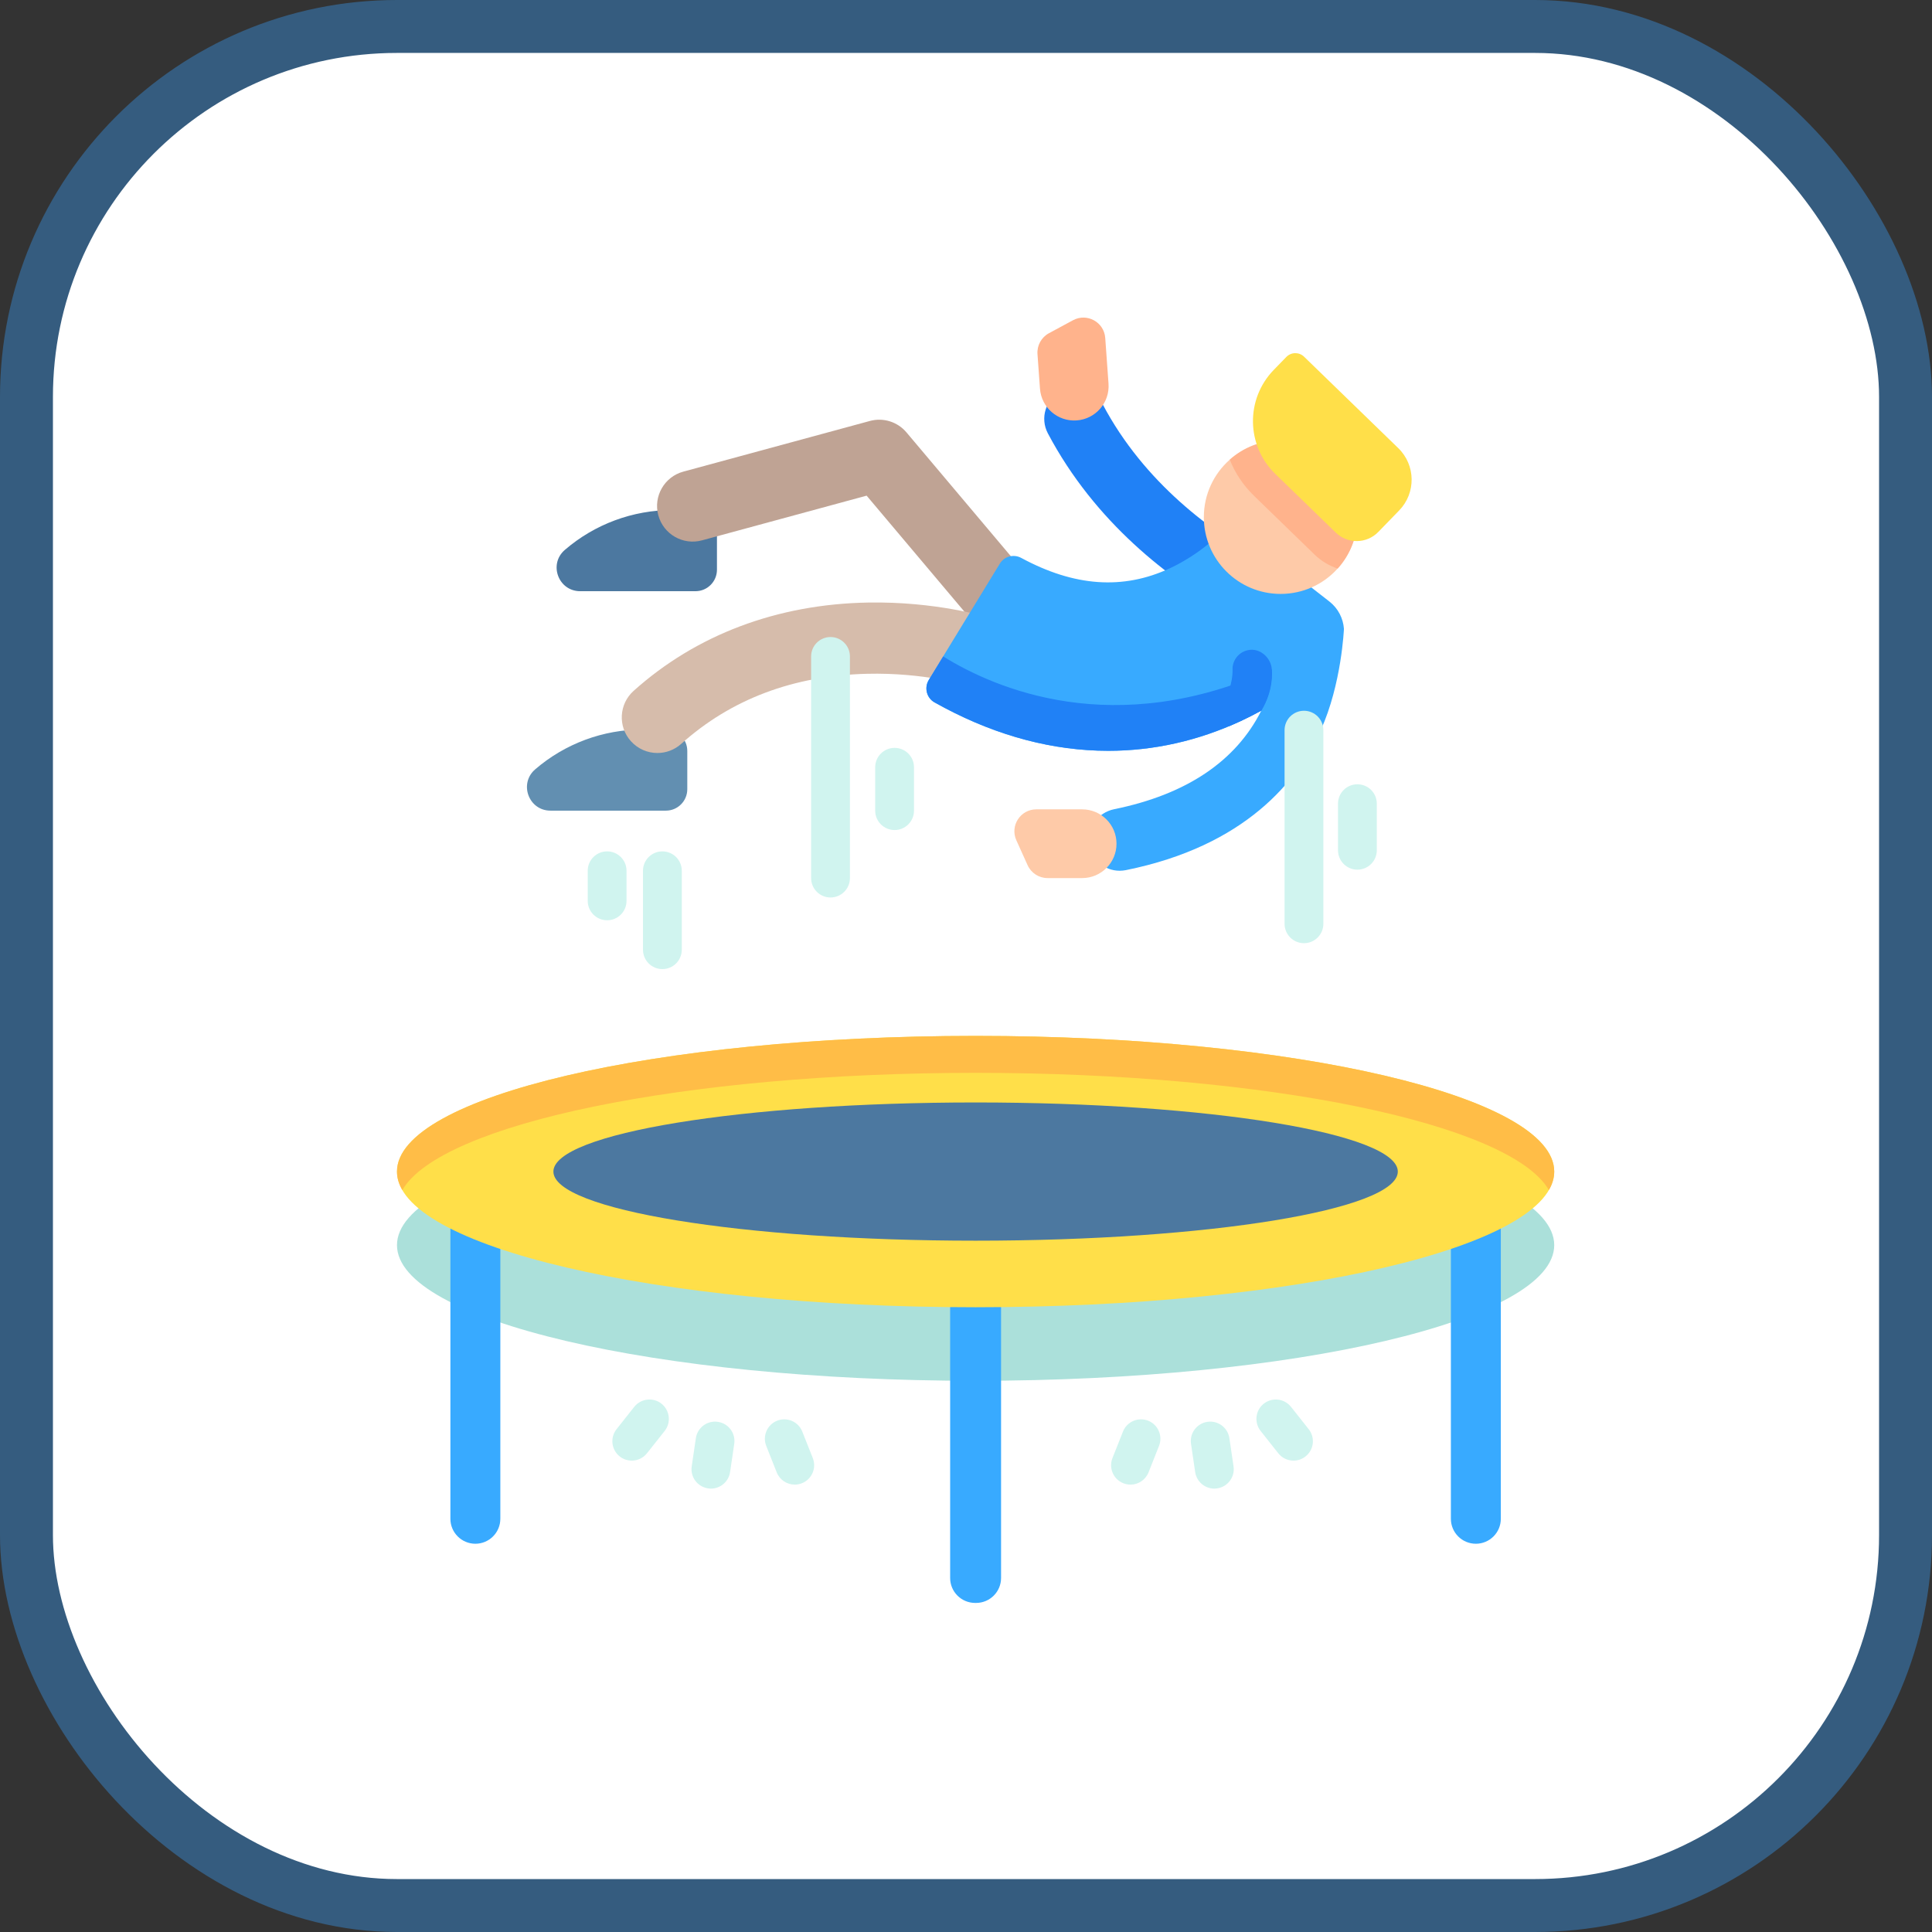 <?xml version="1.0" encoding="UTF-8"?>
<!-- Скачано с сайта svg4.ru / Downloaded from svg4.ru -->
<svg width="800px" height="800px" viewBox="0 0 73 73" version="1.1" xmlns="http://www.w3.org/2000/svg" xmlns:xlink="http://www.w3.org/1999/xlink">
    
    <rect x="0" y="0" width="73" height="73" fill="#333333" stroke="none"/>
    
    <title>progressive-webapps/rendering-performance/debounce</title>
    <desc>Created with Sketch.</desc>
    <defs>
</defs>
    <g id="progressive-webapps/rendering-performance/debounce" stroke="none" stroke-width="1" fill="none" fill-rule="evenodd">
        <g id="container" transform="translate(2, 2)" fill="#FFFFFF" fill-rule="nonzero" stroke="#355C7F" stroke-width="2">
            <rect id="mask" x="-1" y="-1" width="71" height="71" rx="14">
</rect>
        </g>
        <g id="trampoline" transform="translate(15, 12)" fill-rule="nonzero">
            <path d="M43.726,35.047 C43.726,32.215 33.938,29.92 21.863,29.92 C9.788,29.92 -2.84217094e-14,32.215 -2.84217094e-14,35.047 C-2.84217094e-14,37.878 9.788,40.173 21.863,40.173 C33.938,40.173 43.726,37.878 43.726,35.047 Z" id="Shape" fill="#ABE0DA">
</path>
            <path d="M2.962,46.33 C2.441,46.33 2.018,45.907 2.018,45.386 L2.018,32.81 L3.905,32.81 L3.905,45.386 C3.905,45.907 3.483,46.33 2.962,46.33 Z" id="Shape" fill="#38AAFF">
</path>
            <path d="M21.881,48.566 L21.845,48.566 C21.324,48.566 20.901,48.144 20.901,47.623 L20.901,35.047 L22.825,35.047 L22.825,47.623 C22.825,48.144 22.402,48.566 21.881,48.566 Z" id="Shape" fill="#38AAFF">
</path>
            <path d="M40.765,46.33 C40.243,46.33 39.821,45.907 39.821,45.386 L39.821,32.81 L41.708,32.81 L41.708,45.386 C41.708,45.907 41.286,46.33 40.765,46.33 Z" id="Shape" fill="#38AAFF">
</path>
            <path d="M43.726,32.268 C43.726,29.436 33.938,27.141 21.863,27.141 C9.788,27.141 -2.84217094e-14,29.436 -2.84217094e-14,32.268 C-2.84217094e-14,35.099 9.788,37.394 21.863,37.394 C33.938,37.394 43.726,35.099 43.726,32.268 Z" id="Shape" fill="#FFDF49">
</path>
            <path d="M43.726,32.268 C43.726,32.504 43.657,32.738 43.524,32.965 C42.074,30.465 32.929,28.537 21.863,28.537 C10.798,28.537 1.652,30.465 0.202,32.965 C0.069,32.738 0,32.504 0,32.268 C0,29.437 9.788,27.141 21.863,27.141 C33.938,27.141 43.726,29.437 43.726,32.268 Z" id="Shape" fill="#FFBD47">
</path>
            <path d="M37.816,32.268 C37.816,30.826 30.674,29.656 21.863,29.656 C13.052,29.656 5.91,30.826 5.91,32.268 C5.91,33.71 13.052,34.879 21.863,34.879 C30.674,34.879 37.816,33.71 37.816,32.268 Z" id="Shape" fill="#4C78A0">
</path>
            <g id="Group" transform="translate(8.063, 40.788)" fill="#D0F4EF">
                <path d="M3.799,3.459 C3.764,3.459 3.728,3.456 3.692,3.45 C3.291,3.391 3.014,3.019 3.073,2.619 L3.23,1.554 C3.289,1.153 3.662,0.876 4.062,0.936 C4.462,0.995 4.739,1.367 4.68,1.767 L4.523,2.832 C4.47,3.196 4.157,3.459 3.799,3.459 Z" id="Shape">
</path>
                <path d="M6.967,3.308 C6.675,3.308 6.399,3.132 6.285,2.845 L5.889,1.845 C5.74,1.468 5.924,1.042 6.3,0.893 C6.676,0.744 7.102,0.928 7.251,1.304 L7.648,2.305 C7.797,2.681 7.613,3.107 7.237,3.256 C7.148,3.291 7.057,3.308 6.967,3.308 Z" id="Shape">
</path>
                <path d="M0.807,2.401 C0.648,2.401 0.488,2.35 0.353,2.243 C0.036,1.992 -0.018,1.531 0.233,1.214 L0.901,0.37 C1.153,0.053 1.614,-0.001 1.931,0.25 C2.248,0.502 2.302,0.962 2.051,1.28 L1.382,2.124 C1.238,2.306 1.024,2.401 0.807,2.401 Z" id="Shape">
</path>
                <path d="M22.82,3.459 C22.462,3.459 22.15,3.197 22.096,2.832 L21.939,1.767 C21.88,1.367 22.157,0.995 22.558,0.936 C22.958,0.876 23.33,1.153 23.389,1.554 L23.546,2.619 C23.605,3.019 23.328,3.391 22.928,3.45 C22.891,3.456 22.855,3.459 22.82,3.459 Z" id="Shape">
</path>
                <path d="M19.652,3.308 C19.563,3.308 19.471,3.291 19.382,3.256 C19.006,3.107 18.822,2.681 18.971,2.305 L19.368,1.304 C19.517,0.928 19.943,0.744 20.32,0.893 C20.696,1.042 20.88,1.468 20.73,1.845 L20.334,2.845 C20.22,3.132 19.944,3.308 19.652,3.308 Z" id="Shape">
</path>
                <path d="M25.812,2.401 C25.595,2.401 25.381,2.306 25.237,2.124 L24.569,1.28 C24.318,0.962 24.371,0.501 24.688,0.25 C25.006,-0.001 25.467,0.053 25.718,0.37 L26.386,1.214 C26.637,1.531 26.584,1.992 26.266,2.243 C26.132,2.35 25.971,2.401 25.812,2.401 Z" id="Shape">
</path>
            </g>
            <path d="M10.16,18.63 L5.8,18.63 C4.977,18.63 4.598,17.607 5.221,17.07 C6.349,16.098 7.789,15.564 9.278,15.564 L10.16,15.564 C10.607,15.564 10.969,15.926 10.969,16.373 L10.969,17.82 C10.969,18.268 10.607,18.63 10.16,18.63 Z" id="Shape" fill="#628FB1">
</path>
            <path d="M11.28,10.338 L6.921,10.338 C6.098,10.338 5.718,9.315 6.342,8.778 C7.47,7.806 8.91,7.272 10.399,7.272 L11.28,7.272 C11.727,7.272 12.09,7.634 12.09,8.081 L12.09,9.528 C12.089,9.975 11.727,10.338 11.28,10.338 Z" id="Shape" fill="#4C78A0">
</path>
            <path d="M23.096,12.332 C22.713,12.332 22.333,12.169 22.066,11.854 L17.745,6.728 L11.525,8.417 C10.808,8.612 10.069,8.188 9.874,7.471 C9.679,6.754 10.103,6.014 10.82,5.82 L17.868,3.906 C18.373,3.768 18.912,3.937 19.25,4.337 L24.124,10.119 C24.603,10.687 24.531,11.536 23.963,12.015 C23.71,12.228 23.402,12.332 23.096,12.332 Z" id="Shape" fill="#BFA394">
</path>
            <path d="M9.839,16.452 C9.471,16.452 9.104,16.301 8.838,16.005 C8.341,15.452 8.387,14.601 8.94,14.105 C11.304,11.983 14.367,10.828 17.797,10.767 C20.357,10.721 22.239,11.299 22.318,11.323 C23.027,11.545 23.422,12.3 23.201,13.009 C22.979,13.717 22.226,14.112 21.518,13.893 C21.502,13.888 19.904,13.406 17.76,13.459 C14.982,13.527 12.62,14.418 10.738,16.108 C10.481,16.338 10.16,16.452 9.839,16.452 Z" id="Shape" fill="#D6BCAB">
</path>
            <path d="M24.592,4.372 C26.38,7.754 29.197,9.886 31.394,11.129 L32.76,9.194 C30.825,8.13 28.238,6.254 26.665,3.277 C26.422,2.816 25.917,2.585 25.43,2.669 C25.312,2.689 25.194,2.728 25.081,2.788 C24.509,3.09 24.29,3.799 24.592,4.372 Z" id="Shape" fill="#2081F6">
</path>
            <path d="M35.78,11.759 C35.78,11.759 35.694,13.847 34.904,15.589 C34.037,17.499 32.057,19.966 27.539,20.878 C27.461,20.893 27.382,20.901 27.305,20.901 C26.733,20.901 26.226,20.482 26.145,19.885 C26.062,19.271 26.491,18.7 27.097,18.576 C29.824,18.021 31.694,16.767 32.659,14.849 C32.65,14.854 32.641,14.858 32.632,14.863 C32.392,14.995 32.141,15.123 31.879,15.245 C30.274,15.991 28.591,16.369 26.871,16.369 C26.739,16.369 26.607,16.366 26.474,16.362 C24.41,16.291 22.338,15.679 20.31,14.539 C20.012,14.371 19.915,13.986 20.093,13.694 L20.637,12.803 L22.778,9.297 C22.946,9.021 23.301,8.926 23.586,9.08 C25.594,10.166 27.435,10.294 29.197,9.475 C29.782,9.203 30.272,8.866 30.644,8.566 C31.169,8.144 31.919,8.146 32.451,8.561 L35.228,10.726 C35.566,10.99 35.751,11.368 35.78,11.759 Z" id="Shape" fill="#38AAFF">
</path>
            <path d="M32.659,14.849 C32.419,14.981 32.141,15.123 31.879,15.245 C30.274,15.991 28.591,16.369 26.871,16.369 C26.739,16.369 26.607,16.366 26.474,16.362 C24.41,16.291 22.338,15.679 20.31,14.539 C20.012,14.371 19.915,13.986 20.093,13.694 L20.637,12.803 C22.594,14.017 27.112,15.986 33.054,13.287 C33.054,13.287 33.128,14.039 32.659,14.849 Z" id="Shape" fill="#2081F6">
</path>
            <path d="M32.659,14.849 C32.65,14.853 32.64,14.858 32.633,14.863 C32.392,14.995 32.141,15.123 31.879,15.245 C31.731,15.313 31.582,15.379 31.434,15.441 C31.148,15.221 31.063,14.817 31.249,14.497 C31.592,13.902 31.573,13.331 31.572,13.325 C31.548,12.92 31.856,12.577 32.259,12.552 C32.662,12.527 33.028,12.883 33.054,13.287 C33.059,13.388 33.133,14.073 32.659,14.849 Z" id="Shape" fill="#2081F6">
</path>
            <path d="M25.889,21.178 L24.581,21.178 C24.256,21.178 23.961,20.987 23.827,20.69 L23.402,19.749 C23.155,19.201 23.556,18.581 24.156,18.581 L25.889,18.581 C26.606,18.581 27.187,19.162 27.187,19.879 C27.187,20.596 26.606,21.178 25.889,21.178 Z" id="Shape" fill="#FECAA8">
</path>
            <path d="M24.295,2.683 L24.201,1.379 C24.178,1.054 24.347,0.746 24.633,0.591 L25.543,0.1 C26.071,-0.185 26.718,0.17 26.761,0.769 L26.885,2.497 C26.936,3.212 26.398,3.834 25.683,3.885 C24.968,3.937 24.346,3.399 24.295,2.683 Z" id="Shape" fill="#FFB38C">
</path>
            <path d="M36.289,7.54 C36.289,8.288 36.007,8.969 35.542,9.483 C35.012,10.072 34.243,10.441 33.388,10.441 C31.786,10.441 30.487,9.143 30.487,7.54 C30.487,6.675 30.866,5.898 31.467,5.368 C31.978,4.914 32.652,4.639 33.388,4.639 C34.991,4.639 36.289,5.938 36.289,7.54 Z" id="Shape" fill="#FECAA8">
</path>
            <path d="M36.289,7.54 C36.289,8.288 36.007,8.969 35.542,9.483 C35.219,9.376 34.92,9.197 34.668,8.952 L32.382,6.733 C31.978,6.341 31.668,5.877 31.467,5.368 C31.978,4.914 32.652,4.639 33.388,4.639 C34.991,4.639 36.289,5.938 36.289,7.54 Z" id="Shape" fill="#FFB38C">
</path>
            <path d="M33.186,5.906 L35.472,8.124 C35.922,8.561 36.641,8.55 37.078,8.1 L37.868,7.286 C38.508,6.627 38.493,5.572 37.833,4.932 L34.274,1.478 C34.086,1.295 33.786,1.3 33.603,1.488 L33.127,1.978 C32.059,3.079 32.085,4.837 33.186,5.906 Z" id="Shape" fill="#FFDF49">
</path>
            <path d="M16.381,21.911 C15.976,21.911 15.648,21.583 15.648,21.178 L15.648,12.803 C15.648,12.398 15.976,12.07 16.381,12.07 C16.786,12.07 17.114,12.398 17.114,12.803 L17.114,21.178 C17.114,21.583 16.786,21.911 16.381,21.911 Z" id="Shape" fill="#D0F4EF">
</path>
            <path d="M18.802,19.363 C18.397,19.363 18.069,19.035 18.069,18.63 L18.069,16.991 C18.069,16.586 18.397,16.258 18.802,16.258 C19.207,16.258 19.535,16.586 19.535,16.991 L19.535,18.63 C19.535,19.035 19.207,19.363 18.802,19.363 Z" id="Shape" fill="#D0F4EF">
</path>
            <path d="M34.27,23.638 C33.865,23.638 33.537,23.31 33.537,22.905 L33.537,15.589 C33.537,15.184 33.865,14.856 34.27,14.856 C34.675,14.856 35.003,15.184 35.003,15.589 L35.003,22.905 C35.003,23.31 34.675,23.638 34.27,23.638 Z" id="Shape" fill="#D0F4EF">
</path>
            <path d="M36.289,20.86 C35.884,20.86 35.556,20.532 35.556,20.127 L35.556,18.366 C35.556,17.961 35.884,17.634 36.289,17.634 C36.694,17.634 37.022,17.961 37.022,18.366 L37.022,20.127 C37.022,20.532 36.694,20.86 36.289,20.86 Z" id="Shape" fill="#D0F4EF">
</path>
            <path d="M7.94,22.772 C7.535,22.772 7.207,22.444 7.207,22.039 L7.207,20.901 C7.207,20.497 7.535,20.169 7.94,20.169 C8.345,20.169 8.673,20.497 8.673,20.901 L8.673,22.039 C8.673,22.444 8.345,22.772 7.94,22.772 Z" id="Shape" fill="#D0F4EF">
</path>
            <path d="M10.028,24.617 C9.623,24.617 9.295,24.289 9.295,23.884 L9.295,20.901 C9.295,20.497 9.623,20.169 10.028,20.169 C10.433,20.169 10.761,20.497 10.761,20.901 L10.761,23.884 C10.761,24.289 10.433,24.617 10.028,24.617 Z" id="Shape" fill="#D0F4EF">
</path>
        </g>
    </g>
</svg>